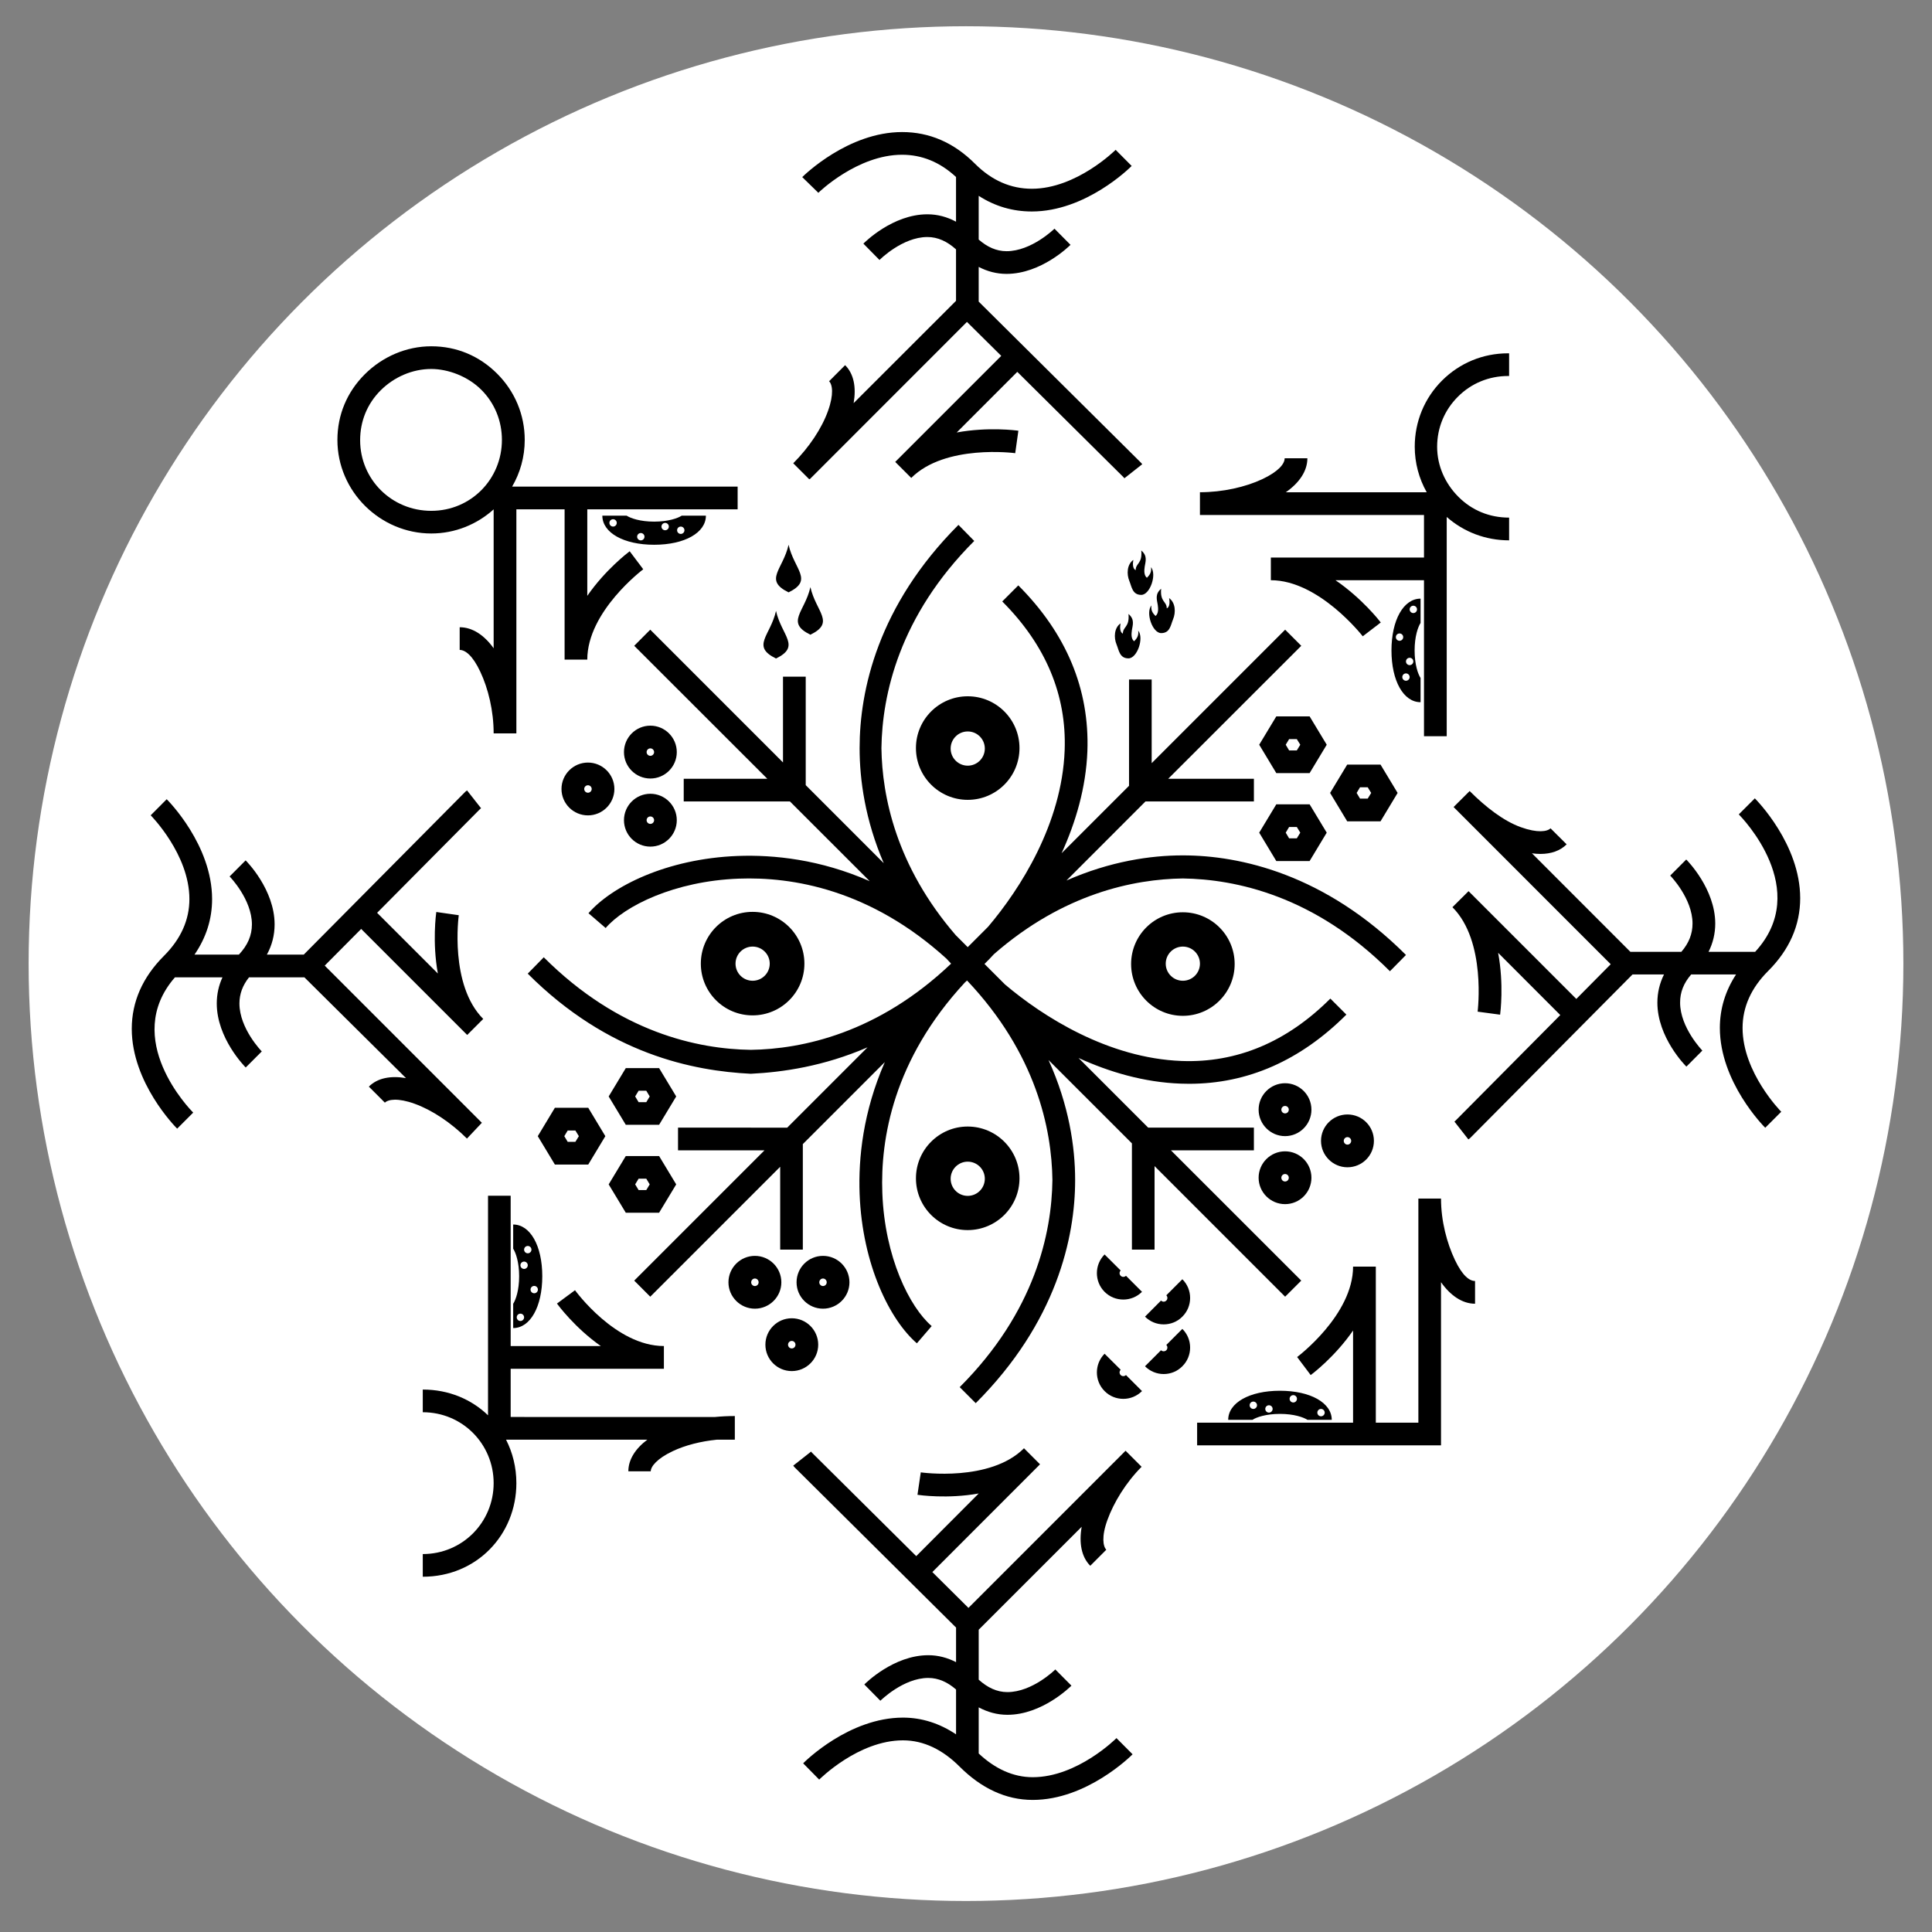 <?xml version="1.0" encoding="iso-8859-1"?>
<!-- Generator: Adobe Illustrator 16.0.0, SVG Export Plug-In . SVG Version: 6.00 Build 0)  -->
<!DOCTYPE svg PUBLIC "-//W3C//DTD SVG 1.1//EN" "http://www.w3.org/Graphics/SVG/1.1/DTD/svg11.dtd">
<svg version="1.1" id="Layer_1" xmlns="http://www.w3.org/2000/svg" xmlns:xlink="http://www.w3.org/1999/xlink" x="0px" y="0px"
	 width="354.331px" height="354.331px" viewBox="0 0 354.331 354.331" style="enable-background:new 0 0 354.331 354.331;"
	 xml:space="preserve">
<rect x="0" y="0" width="354.331" height="354.331" fill="#808080" stroke="none"/>
<circle style="fill:#FFFFFF;" cx="177.166" cy="176.729" r="171.916"/>
<g>
	<path d="M257.857,175.142c-14.824-14.816-30.42-18.264-40.895-18.264h-0.061c-5.85,0-13.291,1.076-21.311,4.608l14.49-14.498
		h19.887v-4.16H214.25l24.404-24.388l-2.957-2.956l-24.479,24.479v-15.339h-4.152v19.492l-12.369,12.368
		c2.578-5.639,4.473-12.004,4.73-18.719c0.408-11.345-3.836-21.569-12.672-30.405l-2.941,2.948
		c7.973,7.98,11.824,17.165,11.445,27.298c-0.502,13.437-8.109,25.365-14.037,32.36l-3.743,3.744l-2.183-2.183
		c-10.943-12.664-13.52-25.471-13.641-34.331c0.136-9.708,3.213-24.168,17.021-37.984l-2.896-2.948
		c-14.809,14.823-18.127,30.428-18.127,40.909v0.023v0.03c0,5.79,1.016,13.156,4.426,21.083l-14.309-14.315v-19.894h-4.168v15.733
		l-24.346-24.35l-2.941,2.956l24.407,24.388h-15.327v4.16h19.48l14.627,14.619c-9.096-4.001-17.598-4.865-24.191-4.623
		c-13.115,0.5-23.193,5.639-27.385,10.504l3.152,2.713c3.479-4.047,12.604-8.609,24.398-9.056
		c9.793-0.372,24.115,1.962,38.105,14.672c0.288,0.311,0.561,0.614,0.85,0.917c-13.43,12.777-27.314,15.673-36.727,15.809
		c-9.704-0.136-24.164-3.168-37.979-16.976l-2.94,3.001c14.809,14.823,30.412,17.84,40.891,18.362h0.029h0.031
		c5.865-0.295,13.338-1.371,21.371-4.85l-14.732,14.732H124.35v4.161h15.859l-23.893,23.894l2.941,2.949l23.83-23.828v15.195h4.153
		v-19.355l15.036-15.036c-3.986,9.103-4.865,17.59-4.623,24.174c0.5,13.119,5.639,23.207,10.504,27.398l2.713-3.16
		c-4.047-3.479-8.609-12.596-9.049-24.396c-0.379-9.898,2.016-24.456,15.127-38.605c0.137-0.129,0.273-0.257,0.409-0.379
		c12.671,13.392,15.536,27.223,15.657,36.597c-0.121,9.707-3.184,24.168-17.006,37.982l2.939,2.941
		c14.824-14.816,18.234-30.412,18.234-40.895v-0.029v-0.023c0-6.017-1.121-13.716-4.881-21.985l15.295,15.286v19.484h4.152v-15.316
		l23.947,23.949l2.957-2.949l-23.904-23.894h15.219v-4.161h-19.387l-12.777-12.777c5.639,2.576,12.006,4.464,18.719,4.706
		c0.531,0.023,1.047,0.03,1.562,0.03c10.715,0,20.416-4.259,28.844-12.687l-2.941-2.94c-7.973,7.973-17.156,11.822-27.297,11.443
		c-13.445-0.516-25.373-8.108-32.376-14.035l-3.759-3.759c0.545-0.53,1.137-1.137,1.742-1.804
		c12.764-11.148,25.707-13.755,34.635-13.876c9.701,0.129,24.176,3.191,37.984,17.014L257.857,175.142z"/>
	<path d="M145.482,84.965l2.941,2.94c0.029-0.022,0.045-0.053,0.076-0.076l0.029,0.038l28.814-28.829l6.289,6.229l-19.445,19.447
		l2.939,2.94c6.23-6.229,18.947-4.562,19.068-4.54L186.771,79c-0.35-0.061-5.533-0.743-11.309,0.318l11.111-11.118l19.492,19.333
		l0.15,0.182l3.275-2.577l-0.229-0.273l-29.768-29.549v-6.366c1.591,0.833,3.304,1.281,5.107,1.281l0,0
		c6.365,0,11.52-5.116,11.732-5.328l-2.941-2.963c-0.045,0.045-4.213,4.13-8.791,4.13l0,0c-1.865,0-3.547-0.773-5.107-2.137v-8.018
		c2.985,1.925,6.244,2.872,9.746,2.872l0,0c9.896,0,17.977-8.003,18.309-8.352l-2.939-2.956c-0.076,0.076-7.186,7.139-15.369,7.139
		l0,0c-3.82,0-7.322-1.485-10.429-4.593c-3.911-3.911-8.397-5.805-13.354-5.805h-0.015c-9.898,0-17.961,7.92-18.311,8.261
		l2.956,2.88c0.061-0.076,7.169-6.98,15.354-6.98l0,0c3.607,0,6.926,1.326,9.896,4.078v8.2c-1.637-0.879-3.395-1.356-5.244-1.356
		c-0.015,0-0.015,0-0.015,0c-6.366,0-11.52,5.168-11.731,5.38l2.955,3.001c0.031-0.045,4.199-4.214,8.776-4.214h0.015
		c1.91,0,3.639,0.819,5.244,2.266v9.436l-18.779,18.764c0.5-2.895,0.045-5.366-1.561-6.965l-2.941,2.948
		c0.607,0.591,0.91,2.379-0.197,5.441C150.727,78.546,148.393,82.047,145.482,84.965z"/>
	<path d="M88.375,205.919l-28.821-28.822l6.685-6.73l19.446,19.447l2.94-2.941c-6.223-6.23-4.502-18.894-4.486-19.022l-4.123-0.591
		c-0.045,0.364-0.758,5.532,0.288,11.284l-11.14-11.133l18.885-19.037l0.182-0.136l-2.576-3.274l-0.288,0.22l-29.663,29.897h-6.76
		c0.947-1.728,1.418-3.577,1.418-5.547c0-6.366-5.094-11.52-5.312-11.739l-2.941,2.948c0.046,0.038,4.093,4.206,4.093,8.791
		c0,2.031-0.788,3.85-2.395,5.547H35.67c2.145-3.115,3.232-6.533,3.229-10.201c-0.008-9.89-7.983-17.961-8.325-18.302l-2.937,2.948
		c0.068,0.076,7.098,7.177,7.098,15.354c0.008,3.82-1.565,7.329-4.669,10.428c-3.922,3.926-5.9,8.427-5.9,13.384
		c0.008,9.89,7.988,17.969,8.326,18.303l2.94-2.941c-0.558-0.568-13.198-13.505-3.347-24.812h8.716
		c-0.697,1.508-1.046,3.115-1.046,4.805c0.007,6.358,5.097,11.512,5.309,11.731l2.948-2.948c-0.045-0.038-4.1-4.198-4.1-8.791
		c0-1.735,0.583-3.319,1.758-4.797h10.155l18.636,18.485c-2.812-0.486-5.236-0.023-6.813,1.561l2.94,2.94
		c0.6-0.599,2.38-0.91,5.441,0.197c3.191,1.145,6.691,3.471,9.609,6.389L88.375,205.919z"/>
	<path d="M209.371,269.01l-2.941-2.941l-28.814,28.822l-6.623-6.572l19.75-19.764l0,0l-2.941-2.941
		c-6.213,6.215-18.794,4.441-18.93,4.418l-0.607,4.115c0.35,0.055,5.502,0.789,11.232-0.242l-11.459,11.49l-19.145-18.992
		l-0.136-0.182l-3.274,2.576l0.213,0.273l29.646,29.428v6.342c-1.591-0.818-3.289-1.273-5.092-1.273l0,0
		c-6.367,0-11.52,5.154-11.732,5.367l2.941,2.984c0.045-0.037,4.213-4.182,8.791-4.182l0,0c1.85,0,3.531,0.764,5.092,2.121v8.223
		c-2.985-1.992-6.244-3.068-9.73-3.068l0,0c-9.896,0-17.977,8.039-18.31,8.381l2.94,2.986c0.076-0.061,7.17-7.199,15.369-7.199l0,0
		c3.82,0,7.32,1.742,10.413,4.85c3.926,3.91,8.413,6.078,13.368,6.078h0.016c9.883,0,17.961-8.018,18.311-8.367l-2.957-2.971
		c-0.061,0.068-7.168,7.17-15.354,7.17h-0.016c-3.592,0-6.926-1.562-9.896-4.35v-8.459c1.637,0.879,3.395,1.365,5.259,1.365
		c0,0,0,0,0.015,0c6.352,0,11.506-5.123,11.732-5.344l-2.955-2.971c-0.031,0.037-4.199,4.152-8.792,4.152l0,0
		c-1.925,0-3.653-0.832-5.259-2.279v-9.164l18.885-18.877c-0.516,2.971-0.045,5.531,1.576,7.154l2.941-2.949
		c-0.592-0.598-0.91-2.387,0.197-5.434C204.248,275.588,206.461,271.934,209.371,269.01z"/>
	<path d="M266.816,231.042c-1.441-3.062-2.531-7.064-2.531-11.225h-4.154v41.1h-7.805v-28.617h-4.17
		c0,8.852-10.154,16.506-10.26,16.582l2.484,3.305c0.305-0.213,4.457-3.365,7.775-8.17v16.9h-28.6v4.16h44.729v-29.92
		c1.742,2.463,3.91,3.947,6.244,3.947v-4.168C269.498,234.936,268.209,233.981,266.816,231.042z"/>
	<path d="M93.657,259.877v-8.844h28.101v-4.168c-8.852,0-16.232-10.141-16.301-10.238l-3.312,2.447
		c0.213,0.287,3.289,4.455,8.041,7.791H93.657v-27.572h-4.153v40.273c-3.031-2.926-7.199-4.721-11.967-4.721v4.16
		c7.283,0,12.998,5.836,12.998,13.004c0,7.17-5.715,13.006-12.998,13.006v4.16c9.891,0,17.166-7.707,17.166-17.166
		c0-2.879-0.675-5.592-1.895-7.973h25.918c-2.197,1.645-3.486,3.652-3.486,5.805h4.107c0-0.848,1.1-2.318,4.047-3.705
		c2.26-1.068,5.094-1.797,8.099-2.1h3.274v-0.166v-3.994v-0.174c-1.244,0-2.456,0.061-3.623,0.174H93.657z"/>
	<path d="M261.162,102.251h-28.086v4.161c8.836,0,16.779,10.193,16.854,10.284l3.305-2.531c-0.211-0.288-3.439-4.426-8.307-7.753
		h16.234v28.609h4.168V94.81c3.137,2.758,7.139,4.289,11.443,4.289v-4.168c-3.637,0-6.836-1.349-9.291-3.805
		c-2.455-2.455-3.91-5.714-3.91-9.185c0-3.486,1.348-6.737,3.818-9.193c2.441-2.455,5.715-3.789,9.186-3.789h0.197v-4.161h-0.197
		c-4.592,0-8.867,1.766-12.109,5.002c-3.244,3.244-5.002,7.548-5.002,12.125c0,2.971,0.773,5.835,2.197,8.359h-25.844
		c2.486-1.736,3.957-3.903,3.957-6.237h-4.168c0,1.038-1.152,2.44-4.107,3.835c-3.062,1.439-7.26,2.395-11.43,2.395v0.008v4.146
		v0.015h41.092V102.251z"/>
	<path d="M79.099,97.841c4.373,0,8.39-1.675,11.437-4.426v25.479c-1.736-2.425-3.896-3.858-6.23-3.858v4.161
		c1.031,0,2.396,1.046,3.775,3.986c1.447,3.069,2.455,7.154,2.455,11.322h4.168V93.407h8.844v27.571h4.16
		c0-8.844,10.172-16.499,10.262-16.574l-2.485-3.304c-0.288,0.22-4.44,3.365-7.776,8.177v-15.87h27.575v-4.161h-41.36
		c1.471-2.523,2.312-5.449,2.312-8.564c0-4.592-1.805-8.897-5.048-12.141s-7.411-5.032-12.088-5.032
		c-4.585,0-8.974,1.91-12.216,5.153c-3.244,3.244-5.002,7.427-5.002,12.02C61.881,90.141,69.732,97.841,79.099,97.841z M69.8,71.604
		c2.456-2.455,5.82-3.933,9.299-3.933c3.114,0.008,6.715,1.357,9.171,3.812c2.463,2.456,3.781,5.722,3.781,9.2
		c0,7.169-5.669,13.005-12.952,13.005c-7.282,0-13.05-5.774-13.05-12.952C66.049,77.257,67.344,74.059,69.8,71.604z"/>
	<path d="M235.684,211.155c-2.668,0-4.852,2.167-4.852,4.841c0,2.676,2.184,4.844,4.852,4.844c2.666,0,4.834-2.168,4.834-4.844
		C240.518,213.323,238.35,211.155,235.684,211.155z M235.684,216.688c-0.379,0-0.684-0.305-0.684-0.691
		c0-0.371,0.305-0.682,0.684-0.682s0.682,0.311,0.682,0.682C236.365,216.383,236.062,216.688,235.684,216.688z"/>
	<path d="M235.684,198.665c-2.668,0-4.852,2.176-4.852,4.851c0,2.668,2.184,4.851,4.852,4.851c2.666,0,4.834-2.183,4.834-4.851
		C240.518,200.841,238.35,198.665,235.684,198.665z M235.684,204.198c-0.379,0-0.684-0.303-0.684-0.683
		c0-0.379,0.305-0.682,0.684-0.682s0.682,0.303,0.682,0.682C236.365,203.896,236.062,204.198,235.684,204.198z"/>
	<path d="M242.275,209.237c0,2.676,2.184,4.843,4.852,4.843c2.682,0,4.85-2.167,4.85-4.843c0-2.675-2.168-4.842-4.85-4.842
		C244.459,204.396,242.275,206.562,242.275,209.237z M247.809,209.237c0,0.371-0.303,0.689-0.682,0.689s-0.682-0.318-0.682-0.689
		c0-0.379,0.303-0.689,0.682-0.689S247.809,208.858,247.809,209.237z"/>
	<path d="M119.28,142.781c2.667,0,4.843-2.167,4.843-4.843c0-2.675-2.176-4.85-4.843-4.85c-2.675,0-4.843,2.175-4.843,4.85
		C114.438,140.614,116.605,142.781,119.28,142.781z M119.28,137.249c0.371,0,0.683,0.311,0.683,0.689
		c0,0.372-0.312,0.683-0.683,0.683c-0.387,0-0.69-0.311-0.69-0.683C118.59,137.56,118.894,137.249,119.28,137.249z"/>
	<path d="M119.28,155.271c2.667,0,4.843-2.175,4.843-4.85c0-2.668-2.176-4.843-4.843-4.843c-2.675,0-4.843,2.175-4.843,4.843
		C114.438,153.096,116.605,155.271,119.28,155.271z M119.28,149.738c0.371,0,0.683,0.303,0.683,0.683
		c0,0.379-0.312,0.682-0.683,0.682c-0.387,0-0.69-0.303-0.69-0.682C118.59,150.042,118.894,149.738,119.28,149.738z"/>
	<path d="M112.68,144.699c0-2.675-2.184-4.843-4.851-4.843s-4.851,2.167-4.851,4.843s2.184,4.843,4.851,4.843
		S112.68,147.374,112.68,144.699z M107.146,144.699c0-0.371,0.304-0.682,0.683-0.682s0.689,0.311,0.689,0.682
		c0,0.379-0.311,0.69-0.689,0.69S107.146,145.078,107.146,144.699z"/>
	<path d="M143.301,235.178c0-2.682-2.184-4.85-4.851-4.85s-4.851,2.168-4.851,4.85c0,2.668,2.184,4.836,4.851,4.836
		S143.301,237.846,143.301,235.178z M138.45,235.862c-0.38,0-0.683-0.311-0.683-0.684c0-0.379,0.303-0.697,0.683-0.697
		c0.379,0,0.683,0.318,0.683,0.697C139.133,235.551,138.829,235.862,138.45,235.862z"/>
	<path d="M146.09,235.178c0,2.668,2.167,4.836,4.85,4.836c2.668,0,4.85-2.168,4.85-4.836c0-2.682-2.182-4.85-4.85-4.85
		C148.257,230.329,146.09,232.497,146.09,235.178z M151.621,235.178c0,0.373-0.303,0.684-0.682,0.684s-0.682-0.311-0.682-0.684
		c0-0.379,0.303-0.697,0.682-0.697S151.621,234.799,151.621,235.178z"/>
	<path d="M205.535,233.981c-0.273-0.271-0.273-0.705,0-0.969l-2.955-2.941c-1.879,1.887-1.879,4.965,0,6.852
		c0.939,0.947,2.182,1.416,3.439,1.416c1.229,0,2.471-0.469,3.426-1.416l-2.939-2.941
		C206.232,234.247,205.793,234.247,205.535,233.981z"/>
	<path d="M213.902,237.559c0.182,0.182,0.197,0.379,0.197,0.484c0,0.113-0.016,0.311-0.197,0.484
		c-0.182,0.176-0.379,0.205-0.484,0.205c-0.107,0-0.305-0.029-0.486-0.205l-2.939,2.949c0.924,0.916,2.137,1.416,3.426,1.416
		c1.303,0,2.516-0.5,3.424-1.416c0.926-0.918,1.426-2.129,1.426-3.434c0-1.289-0.5-2.516-1.426-3.426L213.902,237.559z"/>
	<path d="M205.535,252.186c-0.273-0.266-0.273-0.697,0-0.971l-2.955-2.941c-1.879,1.895-1.879,4.973,0,6.852
		c0.939,0.955,2.182,1.426,3.439,1.426c1.229,0,2.471-0.471,3.426-1.426l-2.939-2.939
		C206.232,252.45,205.793,252.45,205.535,252.186z"/>
	<path d="M213.902,246.668c0.182,0.174,0.197,0.379,0.197,0.484s-0.016,0.303-0.197,0.484c-0.182,0.168-0.379,0.197-0.484,0.197
		c-0.107,0-0.305-0.029-0.486-0.197l-2.939,2.941c0.924,0.916,2.137,1.424,3.426,1.424c1.303,0,2.516-0.508,3.424-1.424
		c0.926-0.918,1.426-2.137,1.426-3.426c0-1.303-0.5-2.516-1.426-3.426L213.902,246.668z"/>
	<path d="M150.061,246.616c0-2.676-2.184-4.844-4.85-4.844c-2.668,0-4.836,2.168-4.836,4.844c0,2.674,2.168,4.842,4.836,4.842
		C147.877,251.458,150.061,249.29,150.061,246.616z M145.211,247.305c-0.379,0-0.684-0.303-0.684-0.689
		c0-0.379,0.305-0.689,0.684-0.689s0.682,0.311,0.682,0.689C145.893,247.002,145.59,247.305,145.211,247.305z"/>
	<path d="M324.262,178.098c3.924-3.911,5.895-8.412,5.895-13.369c0-9.898-7.986-17.969-8.32-18.31l-2.941,2.94
		c0.561,0.576,13.49,13.809,3.002,25.207h-8.549c0.818-1.629,1.229-3.365,1.229-5.199c-0.016-6.358-5.109-11.52-5.32-11.732
		l-2.941,2.948c0.045,0.038,4.094,4.206,4.094,8.791c0,1.895-0.668,3.6-2.047,5.191h-9.352l-18.053-18.067
		c0.531,0.076,1.045,0.114,1.547,0.114c2,0,3.637-0.583,4.818-1.758l-2.955-2.94c-0.592,0.599-2.379,0.902-5.441-0.205
		c-3.184-1.137-6.473-3.713-9.396-6.631l-2.941,2.933l28.814,28.829l-6.307,6.366l-19.764-19.765l-2.957,2.94
		c6.246,6.237,4.623,19.038,4.623,19.159l4.123,0.553c0.047-0.364,0.713-5.57-0.363-11.345l11.398,11.414l-19.25,19.4l-0.166,0.137
		l2.561,3.273l0.289-0.219l29.812-30.034h5.775c-0.803,1.622-1.213,3.342-1.213,5.169c0,6.366,5.094,11.519,5.32,11.731l2.926-2.94
		c-0.031-0.046-4.078-4.214-4.078-8.791c-0.014-1.887,0.652-3.585,2.031-5.169h8.23c-1.971,3.017-2.971,6.298-2.971,9.814
		c0.016,9.89,7.988,17.969,8.322,18.302l2.939-2.939c-0.076-0.076-7.094-7.185-7.094-15.37
		C319.592,184.713,321.154,181.205,324.262,178.098z"/>
	<path d="M240.184,131.383h-6.107l-3.137,5.199l3.137,5.207h6.107l3.139-5.207L240.184,131.383z M237.836,137.628h-1.41
		l-0.621-1.046l0.621-1.03h1.41l0.637,1.03L237.836,137.628z"/>
	<path d="M234.076,147.511l-3.137,5.199l3.137,5.207h6.107l3.139-5.207l-3.139-5.199H234.076z M237.836,153.755h-1.41l-0.621-1.045
		l0.621-1.039h1.41l0.637,1.039L237.836,153.755z"/>
	<path d="M256.326,145.426l-3.137-5.199h-6.109l-3.137,5.199l3.137,5.207h6.109L256.326,145.426z M250.84,146.465h-1.41
		l-0.621-1.039l0.621-1.038h1.41l0.637,1.038L250.84,146.465z"/>
	<path d="M114.771,222.417h6.107l3.138-5.199l-3.138-5.199h-6.107l-3.139,5.199L114.771,222.417z M117.12,216.172h1.409l0.629,1.045
		l-0.629,1.039h-1.409l-0.629-1.039L117.12,216.172z"/>
	<path d="M120.879,206.29l3.138-5.199l-3.138-5.199h-6.107l-3.139,5.199l3.139,5.199H120.879z M117.12,200.045h1.409l0.629,1.046
		l-0.629,1.046h-1.409l-0.629-1.046L117.12,200.045z"/>
	<path d="M107.883,213.581l3.137-5.207l-3.137-5.207h-6.117l-3.137,5.207l3.137,5.207H107.883z M104.115,207.335h1.41l0.637,1.039
		l-0.637,1.038h-1.41l-0.621-1.038L104.115,207.335z"/>
	<path d="M142.322,112.043c-1.023,4.555-4.623,6.472,0,8.73C146.945,118.515,143.346,116.598,142.322,112.043z"/>
	<path d="M148.629,107.678c-1.023,4.555-4.623,6.472,0,8.73C153.251,114.15,149.65,112.232,148.629,107.678z"/>
	<path d="M144.627,99.91c-1.023,4.555-4.623,6.472,0,8.73C149.25,106.382,145.65,104.464,144.627,99.91z"/>
	<path d="M206.967,112.604c0.221,2.479-1.029,2.274-1.029,3.607c-0.539-0.25-0.576-1.099-0.432-1.879
		c-1.16,0.811-1.266,2.592-0.721,3.888c0.424,1.016,0.537,2.531,2.182,2.524c1.607-0.008,2.881-3.751,1.781-5.085
		c0.145,1.016-0.34,1.523-0.75,1.948c-0.553-0.439-0.516-1.318-0.408-2.031C207.74,114.612,208.143,113.597,206.967,112.604z"/>
	<path d="M209.316,100.963c0.221,2.479-1.029,2.273-1.029,3.607c-0.539-0.25-0.576-1.099-0.434-1.879
		c-1.158,0.811-1.266,2.592-0.719,3.888c0.424,1.016,0.537,2.531,2.182,2.524c1.607-0.008,2.881-3.751,1.781-5.085
		c0.145,1.016-0.34,1.523-0.75,1.948c-0.553-0.439-0.516-1.318-0.408-2.031C210.09,102.972,210.492,101.956,209.316,100.963z"/>
	<path d="M212.955,107.973c-0.221,2.478,1.031,2.274,1.031,3.607c0.537-0.25,0.574-1.099,0.432-1.879
		c1.158,0.811,1.266,2.592,0.719,3.888c-0.424,1.016-0.537,2.531-2.182,2.523c-1.607-0.007-2.881-3.751-1.781-5.085
		c-0.145,1.016,0.342,1.523,0.75,1.948c0.553-0.439,0.516-1.319,0.41-2.031C212.182,109.981,211.779,108.966,212.955,107.973z"/>
	<path d="M234.742,255.065c-5.592,0-9.488,2.213-9.488,5.336h4.441c0.697-0.463,2.455-1.092,5.047-1.092
		c2.578,0,4.32,0.621,5.049,1.092h4.455C244.246,257.278,240.336,255.065,234.742,255.065z M229.863,258.399
		c-0.373,0-0.676-0.303-0.676-0.674s0.303-0.674,0.676-0.674c0.371,0,0.674,0.303,0.674,0.674S230.234,258.399,229.863,258.399z
		 M232.727,259.075c-0.371,0-0.674-0.305-0.674-0.676s0.303-0.674,0.674-0.674s0.676,0.303,0.676,0.674
		S233.098,259.075,232.727,259.075z M237.191,257.217c-0.371,0-0.676-0.303-0.676-0.674s0.305-0.676,0.676-0.676
		s0.674,0.305,0.674,0.676S237.562,257.217,237.191,257.217z M242.275,259.749c-0.371,0-0.674-0.303-0.674-0.674
		s0.303-0.676,0.674-0.676c0.373,0,0.676,0.305,0.676,0.676S242.648,259.749,242.275,259.749z"/>
	<path d="M119.974,99.91c5.593,0,9.488-2.213,9.488-5.335h-4.44c-0.697,0.462-2.456,1.091-5.048,1.091
		c-2.577,0-4.319-0.622-5.048-1.091h-4.455C110.471,97.697,114.381,99.91,119.974,99.91z M124.854,96.575
		c0.372,0,0.676,0.303,0.676,0.674c0,0.372-0.304,0.674-0.676,0.674c-0.371,0-0.674-0.303-0.674-0.674
		C124.18,96.878,124.482,96.575,124.854,96.575z M121.99,95.9c0.371,0,0.674,0.303,0.674,0.675c0,0.371-0.303,0.674-0.674,0.674
		c-0.372,0-0.676-0.303-0.676-0.674C121.314,96.204,121.618,95.9,121.99,95.9z M117.525,97.757c0.371,0,0.675,0.303,0.675,0.674
		c0,0.372-0.304,0.675-0.675,0.675s-0.674-0.303-0.674-0.675C116.852,98.061,117.154,97.757,117.525,97.757z M112.44,95.226
		c0.372,0,0.675,0.303,0.675,0.674c0,0.372-0.303,0.675-0.675,0.675c-0.371,0-0.675-0.303-0.675-0.675
		C111.766,95.529,112.069,95.226,112.44,95.226z"/>
	<path d="M99.455,234.065c0-5.594-2.213-9.488-5.336-9.488v4.441c0.463,0.697,1.092,2.455,1.092,5.047
		c0,2.576-0.621,4.32-1.092,5.047v4.457C97.242,243.569,99.455,239.659,99.455,234.065z M96.12,229.184
		c0-0.371,0.304-0.674,0.675-0.674s0.674,0.303,0.674,0.674s-0.303,0.674-0.674,0.674S96.12,229.555,96.12,229.184z M95.445,232.049
		c0-0.371,0.303-0.674,0.675-0.674s0.675,0.303,0.675,0.674s-0.303,0.674-0.675,0.674S95.445,232.42,95.445,232.049z
		 M97.303,236.512c0-0.371,0.303-0.674,0.674-0.674s0.675,0.303,0.675,0.674s-0.304,0.676-0.675,0.676
		S97.303,236.883,97.303,236.512z M94.771,241.598c0-0.371,0.303-0.674,0.674-0.674s0.675,0.303,0.675,0.674
		s-0.304,0.674-0.675,0.674S94.771,241.969,94.771,241.598z"/>
	<path d="M255.197,119.295c0,5.593,2.213,9.489,5.336,9.489v-4.441c-0.463-0.697-1.092-2.455-1.092-5.047
		c0-2.577,0.621-4.32,1.092-5.047v-4.456C257.41,109.792,255.197,113.703,255.197,119.295z M258.531,124.176
		c0,0.371-0.303,0.674-0.674,0.674s-0.674-0.303-0.674-0.674c0-0.372,0.303-0.675,0.674-0.675S258.531,123.805,258.531,124.176z
		 M259.207,121.312c0,0.371-0.303,0.674-0.676,0.674c-0.371,0-0.674-0.303-0.674-0.674c0-0.372,0.303-0.675,0.674-0.675
		C258.904,120.637,259.207,120.94,259.207,121.312z M257.35,116.848c0,0.371-0.303,0.675-0.674,0.675S256,117.219,256,116.848
		s0.305-0.674,0.676-0.674S257.35,116.477,257.35,116.848z M259.881,111.763c0,0.371-0.303,0.674-0.674,0.674
		s-0.676-0.303-0.676-0.674c0-0.372,0.305-0.675,0.676-0.675S259.881,111.391,259.881,111.763z"/>
	<path d="M177.473,206.608c-5.23,0-9.488,4.259-9.488,9.496c0,5.252,4.258,9.496,9.488,9.496c5.244,0,9.503-4.244,9.503-9.496
		C186.976,210.867,182.717,206.608,177.473,206.608z M177.479,219.325c-1.728,0-3.13-1.402-3.13-3.139
		c0-1.727,1.402-3.136,3.13-3.136c1.735,0,3.138,1.41,3.138,3.136C180.617,217.922,179.215,219.325,177.479,219.325z"/>
	<path d="M216.934,167.313c-5.244,0-9.488,4.251-9.488,9.488c0,5.244,4.244,9.503,9.488,9.503s9.504-4.259,9.504-9.503
		C226.438,171.557,222.178,167.313,216.934,167.313z M216.934,179.871c-1.729,0-3.137-1.402-3.137-3.13
		c0-1.735,1.408-3.137,3.137-3.137c1.736,0,3.137,1.402,3.137,3.137C220.07,178.469,218.67,179.871,216.934,179.871z"/>
	<path d="M177.486,127.7c-5.244,0-9.502,4.251-9.502,9.496c0,5.244,4.258,9.496,9.502,9.496c5.245,0,9.489-4.251,9.489-9.496
		C186.976,131.952,182.731,127.7,177.486,127.7z M177.486,140.425c-1.734,0-3.137-1.41-3.137-3.138c0-1.735,1.402-3.138,3.137-3.138
		c1.729,0,3.131,1.402,3.131,3.138C180.617,139.015,179.215,140.425,177.486,140.425z"/>
	<path d="M138.025,167.237c-5.244,0-9.492,4.251-9.492,9.496c0,5.244,4.248,9.488,9.492,9.488s9.504-4.244,9.504-9.488
		C147.529,171.489,143.27,167.237,138.025,167.237z M138.033,179.871c-1.735,0-3.137-1.402-3.137-3.138
		c0-1.728,1.401-3.13,3.137-3.13c1.729,0,3.138,1.402,3.138,3.13C141.171,178.469,139.762,179.871,138.033,179.871z"/>
</g>
</svg>
